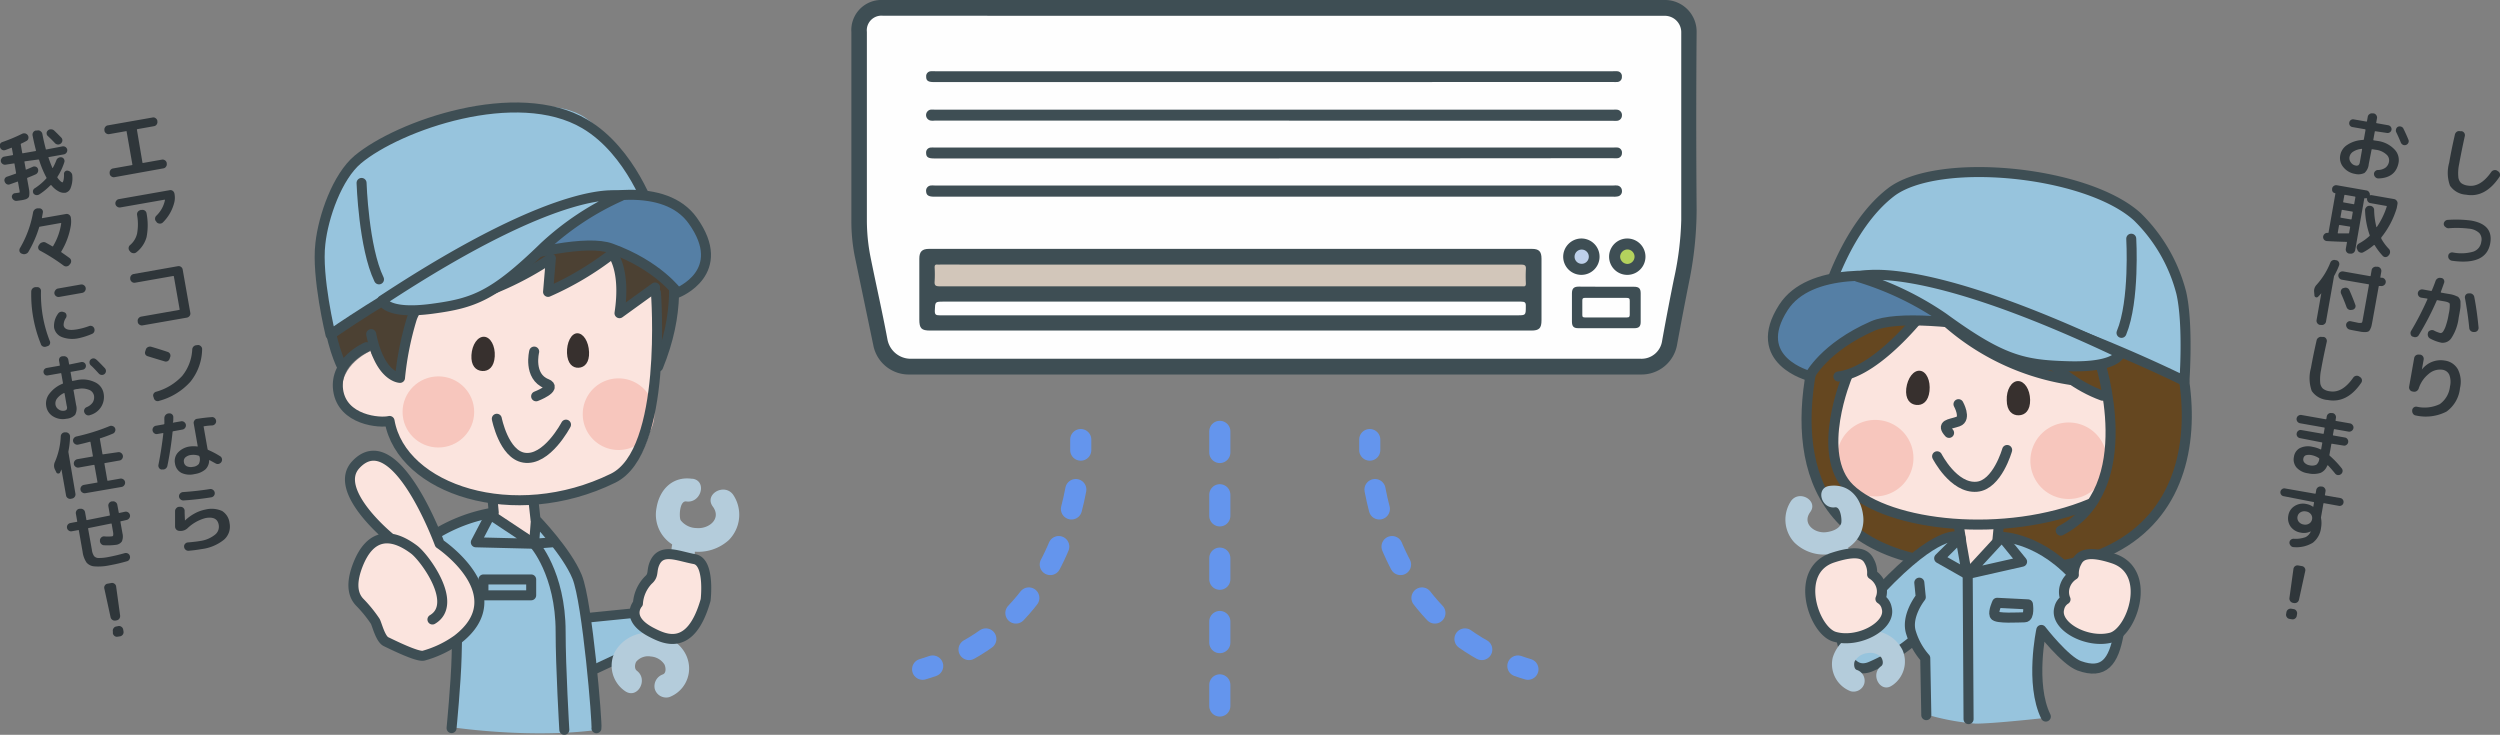 <svg xmlns="http://www.w3.org/2000/svg" width="400" height="117.57" viewBox="0 0 400 117.57"><rect x="0" y="0" width="400" height="117.57" fill="#808080" stroke="none"/><defs><style>.cls-1{fill:#654720;}.cls-18,.cls-2,.cls-9{fill:#fbe4de;}.cls-3{fill:#936f37;}.cls-12,.cls-20,.cls-4{fill:#97c4dd;}.cls-5{fill:#37302e;}.cls-10,.cls-16,.cls-17,.cls-27,.cls-28,.cls-29,.cls-6{fill:none;}.cls-10,.cls-11,.cls-12,.cls-13,.cls-16,.cls-17,.cls-18,.cls-19,.cls-20,.cls-21,.cls-6,.cls-9{stroke:#3e4e54;}.cls-10,.cls-11,.cls-12,.cls-13,.cls-16,.cls-17,.cls-18,.cls-19,.cls-20,.cls-21,.cls-27,.cls-28,.cls-29,.cls-6,.cls-9{stroke-linecap:round;stroke-linejoin:round;}.cls-11,.cls-12,.cls-6,.cls-9{stroke-width:1.61px;}.cls-7{fill:#f7c6bd;}.cls-8{fill:#b4ccdb;}.cls-10,.cls-13{stroke-width:1.6px;}.cls-11,.cls-19{fill:#557fa5;}.cls-13,.cls-21{fill:#b9b8b4;}.cls-14{fill:#4c4133;}.cls-15{fill:#665947;}.cls-16,.cls-18,.cls-19,.cls-20,.cls-21{stroke-width:1.6px;}.cls-17{stroke-width:1.54px;}.cls-22{fill:#3e4e54;}.cls-23{fill:#fefefe;}.cls-24{fill:#d2c6ba;}.cls-25{fill:#bed0ea;}.cls-26{fill:#b4d25d;}.cls-27,.cls-28,.cls-29{stroke:#6495ed;stroke-width:3.38px;}.cls-28{stroke-dasharray:3.18 6.36;}.cls-29{stroke-dasharray:3.38 6.76;}.cls-30{fill:#2f363a;}</style></defs><title>sp_greet</title><g id="レイヤー_2" data-name="レイヤー 2"><g id="コンテンツ"><path class="cls-1" d="M330.18,90.41c28-5.38,21.1-38.12,10.14-50.38-10.53-11.77-40-11.69-47.69,9.18-5.44,14.75-7.14,34.8,13.09,40,0,0,3.68-2.81,5.29-3s2.88-.33,2.88-.33l-.33-2s-11.07-.68-14.83-3.9-5.63-5.29-5.36-10a37.45,37.45,0,0,1,2.41-10,37.14,37.14,0,0,0,6.58-4.43A59.21,59.21,0,0,0,308.53,49a48.42,48.42,0,0,0,22.14,11.8c1.2.27,6.64,2.89,6.64,2.89s1.74,12.2-2.42,16-14.62,4.09-14.62,4.09l-.54,2.28s5.17.27,7.58,2.41S330.18,90.41,330.18,90.41Z"/><path class="cls-2" d="M295.78,60s-6.5,14.42,1.28,19A33.73,33.73,0,0,0,316,84c5,0,19-3.42,19-3.42s3.28-6.11,3-10.33-.6-6.57-.6-6.57l-6.31-3s-9.19-2.08-14.22-5.5a69.51,69.51,0,0,1-8.25-6.51S301.22,59.14,295.78,60Z"/><polygon class="cls-2" points="313.56 83.89 314.87 91.26 319.7 87.03 319.3 83.82 313.56 83.89"/><path class="cls-3" d="M290.81,58.16s2.45-10.37,13.8-18.31c11-7.67,25.56-5.33,25.56-5.33,2.11-.2-6.76-5.54-20.75-.81C289.12,40.58,290.81,58.16,290.81,58.16Z"/><path class="cls-3" d="M305.6,43.58a3.34,3.34,0,1,1-3.34-3.34A3.33,3.33,0,0,1,305.6,43.58Z"/><path class="cls-3" d="M311,44.81a1.95,1.95,0,1,1-1.94-1.94A1.94,1.94,0,0,1,311,44.81Z"/><path class="cls-4" d="M313.89,85.9l1,5.36,4.86-5.16s4.23-.14,6.78,1.74,5.37,4.3,5.37,4.3-1.88,1-1.75,2.21.2,1.81.2,1.81-1.47,1.14-.8,2.48,3.82,3.62,5.43,3.62a25.2,25.2,0,0,0,3.76-.4S337.24,107,335.1,107s-6-2.82-6.31-3.76-2.28-2.28-2.28-2.28-1.14,5.16-.54,8.45a30.71,30.71,0,0,0,1.48,5.43s-8.32.94-11.34.94a37.65,37.65,0,0,1-8.12-1.54l-.13-8.32-1.68-3.15s-5.56,3.62-7.37,3.89-4.23-2.28-4.23-3.29a1.67,1.67,0,0,1,.6-1.4s5-.74,5.84-2.29a6,6,0,0,0,.8-1.94l-.6-1.94v-2s6-5.77,8.32-6.77A14.64,14.64,0,0,1,313.89,85.9Z"/><path class="cls-5" d="M305,62.16c-.18,1.68.57,2.52,1.59,2.63s1.95-.54,2.13-2.22-.49-3.14-1.52-3.25S305.21,60.47,305,62.16Z"/><path class="cls-5" d="M321.08,64.05c0,1.69.89,2.43,1.92,2.4s1.85-.79,1.82-2.48-.91-3-1.94-3S321,62.35,321.08,64.05Z"/><path class="cls-6" d="M321.14,72s-1.58,5.62-4.87,5.88c-3.7.31-6.33-4.87-6.33-4.87"/><path class="cls-6" d="M313.36,64.67s1.29,2.31-.08,2.78-2.7.41-1.43,1.81h0"/><line class="cls-6" x1="319.6" y1="86.33" x2="319.8" y2="84.23"/><line class="cls-6" x1="313.41" y1="84.15" x2="313.77" y2="86.46"/><path class="cls-6" d="M307.09,93.23l.23,2.31s-2.46,3.06-1.53,5.76a11,11,0,0,0,2.25,4l.17,9.12"/><path class="cls-6" d="M320.3,85.9s6.5.1,12.36,7.2"/><path class="cls-6" d="M313.14,85.87S310,84.74,301,94.21"/><path class="cls-7" d="M306.15,73.44a6.12,6.12,0,1,1-5.95-6.25A6.1,6.1,0,0,1,306.15,73.44Z"/><path class="cls-7" d="M337.1,73.84a6.12,6.12,0,1,1-6-6.24A6.1,6.1,0,0,1,337.1,73.84Z"/><polygon class="cls-6" points="313.66 85.95 310.27 89.33 314.7 91.84 313.66 85.95"/><polygon class="cls-6" points="314.83 91.84 320.3 85.9 323.53 89.87 314.83 91.84"/><path class="cls-6" d="M295.54,60.23s-5.23,12.44.4,17.92c6.28,6.1,24.94,8.11,38.56,2.43"/><path class="cls-6" d="M331.53,60.82a38.78,38.78,0,0,1-22.87-12.06s-7.81,10.68-14.51,11.48"/><path class="cls-6" d="M323.48,52.37s4.59,7.91,12.92,10.94"/><path class="cls-6" d="M335.93,57.75s6.77,20.4-6.21,27.15"/><path class="cls-6" d="M330.18,90.41c28-5.38,21.1-38.12,10.14-50.38-10.53-11.77-40-11.69-47.69,9.18-5.44,14.75-7.14,34.8,13.09,40"/><path class="cls-6" d="M294.51,101.57s.78,7,5,5a27.11,27.11,0,0,0,6.12-3.7"/><path class="cls-8" d="M293.63,81.17c.88-.13,1.12,2.12.95,2.6-.34.93-1.62,1.31-2.5,1.39-1.84.16-3.77-1.42-2.44-3.23s-1.72-3.61-3.06-1.79a5.38,5.38,0,0,0,.52,6.66,6.76,6.76,0,0,0,7.28,1.43,5.28,5.28,0,0,0,3.7-5.9c-.39-2.87-2.37-5-5.39-4.58-2.25.34-1.29,3.75.94,3.42Z"/><path class="cls-8" d="M292.23,88.06c.29,5.12,2.84,9.53,4.14,14.4.58,2.2,4,1.27,3.41-.94-1.2-4.51-3.74-8.72-4-13.46-.13-2.26-3.67-2.28-3.54,0Z"/><path class="cls-8" d="M302.81,109.63A4.6,4.6,0,0,0,304.4,104a5.63,5.63,0,0,0-6-3,6,6,0,0,0-5.17,4.24,4.64,4.64,0,0,0,2.88,5.36,1.79,1.79,0,0,0,2.18-1.24,1.82,1.82,0,0,0-1.23-2.18c-.45-.18-.45-1-.32-1.34a2.63,2.63,0,0,1,2.14-1.35,2.36,2.36,0,0,1,2.09.66c.26.34.47,1.13,0,1.45-1.82,1.33-.06,4.41,1.78,3.06Z"/><path class="cls-6" d="M327.33,114.65c-2.57-5.25-.72-13.86-.72-13.86s3.8,4.92,6.08,5.74c3.94,1.42,5.49-.62,6.3-5.14"/><path class="cls-9" d="M293.51,101.87c-3.36-1-6.57-10.57-.28-12.64,4.28-1.4,5.36-.44,5.87.61a3.69,3.69,0,0,1,.44,2.06,3.36,3.36,0,0,1,1.38,1.69,3,3,0,0,1-.05,2.23,2.19,2.19,0,0,1,1,1.45C302.67,100.13,297.33,103,293.51,101.87Z"/><path class="cls-9" d="M337.84,102c3.36-1,6.57-10.57.28-12.64-4.28-1.41-5.36-.44-5.86.61a3.74,3.74,0,0,0-.45,2,3.35,3.35,0,0,0-1.38,1.7,3,3,0,0,0,.05,2.23,2.22,2.22,0,0,0-1,1.44C328.68,100.21,334,103.06,337.84,102Z"/><path class="cls-6" d="M319.54,96.45l4.93.25s.3,2.07-.53,2.07-4.58.25-4.81-.35S319.54,96.45,319.54,96.45Z"/><line class="cls-6" x1="314.83" y1="91.85" x2="314.97" y2="115.06"/><path class="cls-4" d="M292.88,45.05s3.16-10,10.47-15.2c7.69-5.45,30.49-.87,37.65,4,3.68,2.49,7.75,9,8.52,13.05,1,5-1,14.09-1,14.09S307.65,37.91,292.88,45.05Z"/><path class="cls-10" d="M292.28,47.35s3.15-11.08,10.24-16.56C310,25,333.9,27.3,342,34.71a26.13,26.13,0,0,1,7,12.13c1.16,5,.51,14.12.51,14.12S306.75,39.6,292.28,47.35Z"/><path class="cls-11" d="M289.54,60.16s-9.7-2.47-4.17-11c4.14-6.36,15.79-5.47,22.51-4s27.35,10,30.18,11c0,0-30.66-7.4-38.42-4S289.54,60.16,289.54,60.16Z"/><path class="cls-12" d="M339.22,56.53s-.36,2.3-8.34,2.07c-7.14-.2-10.56-.93-19.93-7.75a49,49,0,0,0-13.72-6.56S306.22,40.85,339.22,56.53Z"/><path class="cls-13" d="M341,38.19s.58,9.93-1.56,15.07"/><polygon class="cls-2" points="79.33 78.95 78.89 82.8 84.98 86.77 85.94 83.57 85.62 79.92 79.33 78.95"/><path class="cls-14" d="M55.16,59.21S47,42.37,60.36,29.44c10.94-10.55,32.7-9.32,42.74,1.46,0,0,9.29,10.6,2.26,27.49l-.88-11.34-5.22,2.63a17.58,17.58,0,0,0-.15-6.3c-.72-3.3-1.46-2.69-1.46-2.69s-2.5,1.7-5.23,3.63a14.59,14.59,0,0,1-4.69,2.35l.56-5.42S84.22,43.73,79.73,46s-7.07,2.17-7.07,2.17l.69-4.69s-5.9,3.65-7.07,6.55a104.65,104.65,0,0,0-2.86,10.59l-4.06-5.09A12.09,12.09,0,0,0,55.16,59.21Z"/><path class="cls-15" d="M53.83,41s1.9-5,14.63-12c7.54-4.13,25.08-3.47,25.08-3.47s-13.75-6.65-27.24,0C59.45,28.85,57,32.65,53.83,41Z"/><path class="cls-15" d="M73,32.06c-.26,1.41-2.29,2.22-4.52,1.8S64.64,32,64.9,30.54s2.29-2.22,4.53-1.8S73.25,30.64,73,32.06Z"/><path class="cls-15" d="M78.5,33.91a2.05,2.05,0,0,1-3.94-.74,2.05,2.05,0,0,1,3.94.74Z"/><path class="cls-2" d="M59.29,56.16s-5.16,2.22-4.5,6.89c.68,4.85,6.73,5.3,8.25,4.91,2,11,19,15.59,35.24,8.77,10.46-4.39,5.9-30.1,5.9-30.1L99.32,49.9s-.11-8.19-1-8.83S87.86,46.7,87.86,46.7l.33-5.39s-11,5.88-12.93,6.51l-2,.62-.19-4.71s-5.87,4-6.57,5.7S64,60.59,64,60.59,59.82,58.48,59.29,56.16Z"/><path class="cls-4" d="M72.26,116.36l.81-13.5s4.27-4,3.74-6.28S74,89.63,72,88.3a5.62,5.62,0,0,1-2.41-3l8.89-3,7,4.34L85.83,83a31.59,31.59,0,0,1,5.42,7.16,44.49,44.49,0,0,1,2.6,8.55l7.55-.67a8.68,8.68,0,0,0,2.34,3,4.32,4.32,0,0,0,1.94.87l-10.63,5.48.67,9.35S86.9,118.3,72.26,116.36Z"/><rect class="cls-16" x="77.35" y="92.71" width="7.64" height="2.54"/><path class="cls-16" d="M85.42,80.71l.26,2.38s5,5.15,6.66,9.21,3.25,23.53,3.09,24.22"/><path class="cls-16" d="M73.19,99.47,73.06,105c-.11,4.34-.81,11.5-.81,11.5"/><line class="cls-17" x1="94.23" y1="98.82" x2="100.92" y2="98.15"/><line class="cls-17" x1="95.31" y1="107.01" x2="107.18" y2="101.48"/><path class="cls-16" d="M68.23,86.42A26,26,0,0,1,79,82l-.17-1.88"/><path class="cls-8" d="M110.76,76.61c-3.09-.46-5.22,1.66-5.71,4.62A5.64,5.64,0,0,0,109,87.76a7.28,7.28,0,0,0,7.6-1.34,5.75,5.75,0,0,0,.7-7.27c-1.42-1.94-4.69-.06-3.25,1.9s-.64,3.62-2.6,3.44a3.27,3.27,0,0,1-2.55-1.26c-.27-.52-.18-3.14.89-3,2.38.35,3.4-3.29,1-3.64Z"/><path class="cls-8" d="M107.47,87.58c-.28,5-3,9.53-4.27,14.33-.62,2.35,3,3.35,3.64,1,1.38-5.19,4.09-9.89,4.4-15.34.14-2.42-3.63-2.41-3.77,0Z"/><path class="cls-8" d="M101.87,107.29c-.4-.3-.29-1.06-.07-1.42a2.47,2.47,0,0,1,2.33-.83,2.83,2.83,0,0,1,2.17,1.26c.21.39.36,1.36-.23,1.6a2,2,0,0,0-1.31,2.32,1.9,1.9,0,0,0,2.32,1.32,4.89,4.89,0,0,0,3.1-5.45c-.46-2.66-3-4.45-5.54-4.77a6.08,6.08,0,0,0-6.27,3,4.94,4.94,0,0,0,1.6,6.23c2,1.44,3.85-1.83,1.9-3.25Z"/><path class="cls-18" d="M62.33,86s-9.23-7.53-5.41-11.64C63.23,67.55,70.34,87,70.34,87s12.17,8.14,2.84,15.33a17.12,17.12,0,0,1-5.41,2.58c-1,.24-5.07-1.8-6-2.24s-1.48-2.88-1.75-3.29a21.14,21.14,0,0,0-2.44-3c-1.41-1.44-1.24-3.63-.32-6,2-5.11,5.35-5.18,9-2.44,1.7,1.28,7.15,8.69,2.93,11.18"/><path class="cls-18" d="M112.9,96s.73-6.08-1.77-6.54c-2.75-.51-5.32-1.81-6.4.68-.54,1.26-.06,1.87-1,2.68a5.93,5.93,0,0,0-1.66,3.74s-2.14,2.33,2.07,4.57C106.21,102.19,110.49,104.5,112.9,96Z"/><polygon class="cls-16" points="78.44 82.35 76.13 86.77 85.45 87 78.44 82.35"/><polyline class="cls-16" points="85.73 83.37 85.45 87 88.28 86.78"/><path class="cls-16" d="M85.45,87s4.25,4.7,4.25,14.07c0,5.77.59,15.7.59,15.7"/><path class="cls-16" d="M79.49,67s1.11,5.7,4.35,6.23c3.65.6,6.72-5.29,6.72-5.29"/><path class="cls-16" d="M85.78,63.41s3.44-1.32,1.69-2c-3-1.18-2-5.16-2-5.16"/><path class="cls-5" d="M90.72,56.49c.07,1.68.89,2.4,1.86,2.35s1.74-.84,1.67-2.52-.91-3-1.88-3S90.65,54.8,90.72,56.49Z"/><path class="cls-5" d="M75.43,56.82c-.1,1.69.7,2.48,1.73,2.54s1.9-.65,2-2.33-.67-3.1-1.7-3.15S75.52,55.14,75.43,56.82Z"/><path class="cls-7" d="M93.24,66.23A5.73,5.73,0,1,0,99,60.54,5.71,5.71,0,0,0,93.24,66.23Z"/><path class="cls-16" d="M54.72,58.67S46.8,43.05,60.13,30c10.87-10.61,32.64-9.52,42.75,1.2,0,0,9.35,10.54,2.42,27.47"/><path class="cls-16" d="M104.81,46l-5.69,4.11c1.07-7-1.14-9.53-1.14-9.53a48.7,48.7,0,0,1-10.29,6.12l.45-5.35A50.54,50.54,0,0,1,73,48.21l.17-4.54S67,47.42,65.87,51.05A48.59,48.59,0,0,0,64,60.46s-3.21-.06-4.61-7"/><path class="cls-16" d="M58.64,55.54s-5.17,2.2-4.54,6.87c.66,4.84,6.7,5.33,8.23,4.94,1.92,11,19.92,16.92,35.75,9.17,8.83-4.31,6.87-29.69,6.87-29.69"/><ellipse class="cls-7" cx="70.14" cy="65.91" rx="5.73" ry="5.69"/><path class="cls-4" d="M104.22,34.06s-3.46-10.23-10.56-15.21c-7.48-5.25-29.92,1.25-36.4,6.66-3.32,2.78-5.54,9.19-6,13.46-.64,5.28,1.62,14.57,1.62,14.57S90,27.43,104.22,34.06Z"/><path class="cls-16" d="M104.22,34.06s-3.17-9.82-10.65-14.23c-10.89-6.43-29.83.27-36.31,5.68-3.32,2.78-5.54,9.19-6,13.46-.64,5.28,1.62,14.57,1.62,14.57S90,27.43,104.22,34.06Z"/><path class="cls-19" d="M108.42,46.83s8.34-3.27,2.41-11.55c-4.42-6.17-15.23-4.14-21.39-2s-24.67,13-27.23,14.32c0,0,28-10.6,35.55-7.87S108.42,46.83,108.42,46.83Z"/><path class="cls-20" d="M61.15,48.06s.54,2.34,8,1.34c6.65-.89,9.79-2,17.94-9.93a44.79,44.79,0,0,1,12.25-8.1S90.62,28.67,61.15,48.06Z"/><path class="cls-21" d="M57.85,29.27s.33,10.33,2.79,15.43"/><path class="cls-22" d="M203.84,0q31.24,0,62.49,0a5.06,5.06,0,0,1,5.13,5.11q-.12,14.22,0,28.43a58.4,58.4,0,0,1-1.24,11.73c-.65,3.26-1.27,6.51-1.87,9.78a5.77,5.77,0,0,1-5.8,4.87h-117a5.77,5.77,0,0,1-5.81-4.63c-1-4.79-2-9.59-3-14.39a29.25,29.25,0,0,1-.52-5.76q0-15,0-30A4.82,4.82,0,0,1,141.3,0Z"/><path class="cls-23" d="M203.86,2.53q31.2,0,62.41,0A2.63,2.63,0,0,1,269,5.21c0,10,0,20,0,30a48.94,48.94,0,0,1-1.17,9.42q-1,4.94-1.89,9.89a3.33,3.33,0,0,1-3.46,2.88h-8.21q-54.21,0-108.41,0A3.79,3.79,0,0,1,142,54.35c-.82-4.4-1.82-8.76-2.7-13.14a30.13,30.13,0,0,1-.6-6q0-15.06,0-30.11a2.34,2.34,0,0,1,2.58-2.58Z"/><path class="cls-22" d="M196.85,52.89h-48c-1.43,0-1.76-.34-1.76-1.79l0-9.71c0-1.12.44-1.57,1.54-1.57h96.49c1.12,0,1.52.42,1.52,1.57l0,9.85c0,1.27-.37,1.65-1.63,1.65Z"/><path class="cls-22" d="M203.85,19.3H149.52a2.7,2.7,0,0,1-.57,0,.89.89,0,0,1-.09-1.75,3.29,3.29,0,0,1,.7,0h108.6a2.7,2.7,0,0,1,.57,0,.86.86,0,0,1,.78.94.85.85,0,0,1-.82.84,3.62,3.62,0,0,1-.57,0Z"/><path class="cls-22" d="M203.85,29.68h54.33a3.6,3.6,0,0,1,.57,0,.85.85,0,0,1,.76.83.82.82,0,0,1-.65.91,2.72,2.72,0,0,1-.7.05H149.5c-.93,0-1.28-.23-1.32-.85a.83.83,0,0,1,.76-.94,3.75,3.75,0,0,1,.58,0Z"/><path class="cls-22" d="M203.8,13.13H149.4c-.89,0-1.22-.23-1.21-.86a.78.78,0,0,1,.74-.87,5.56,5.56,0,0,1,.71,0H258.06a5.46,5.46,0,0,1,.7,0,.78.78,0,0,1,.74.88.77.77,0,0,1-.78.84,5.61,5.61,0,0,1-.58,0Z"/><path class="cls-22" d="M203.78,25.35H149.44c-.94,0-1.26-.23-1.26-.89a.78.78,0,0,1,.77-.85,3.62,3.62,0,0,1,.57,0H258.14a4.18,4.18,0,0,1,.71,0,.8.8,0,0,1,.66.89.79.79,0,0,1-.68.81,4.91,4.91,0,0,1-.77,0Z"/><path class="cls-22" d="M257,45.88h4.42c.81,0,1.09.27,1.09,1.06,0,1.52,0,3,0,4.57,0,.72-.29,1-1,1h-9c-.75,0-1-.31-1-1.07q0-2.25,0-4.5c0-.78.3-1.08,1.08-1.08Z"/><path class="cls-22" d="M253.11,38.16a2.91,2.91,0,1,1-3,2.9A2.93,2.93,0,0,1,253.11,38.16Z"/><path class="cls-22" d="M260.4,38.16a2.91,2.91,0,1,1-.07,5.82,2.91,2.91,0,0,1,.07-5.82Z"/><path class="cls-24" d="M196.85,42.34q23.25,0,46.51,0c.6,0,.83.12.78.76a21.11,21.11,0,0,0,0,2.25c0,.37-.11.51-.47.46h-.32q-46.49,0-93,0c-.62,0-.87-.12-.81-.79a18.77,18.77,0,0,0,0-2.25c0-.34.11-.47.44-.44a3.38,3.38,0,0,0,.45,0Z"/><path class="cls-23" d="M196.92,48.26q23.22,0,46.44,0c.62,0,.8.13.77.76,0,1.43,0,1.43-1.41,1.43q-46.18,0-92.38,0c-.59,0-.79-.1-.77-.75.06-1.44,0-1.44,1.49-1.44Z"/><path class="cls-23" d="M257,47.66c1.07,0,2.14,0,3.21,0,.4,0,.58.07.55.52,0,.71,0,1.42,0,2.12,0,.34-.06.5-.45.49h-6.73c-.3,0-.42-.07-.41-.39,0-.77,0-1.54,0-2.32,0-.35.11-.42.44-.42C254.71,47.67,255.84,47.66,257,47.66Z"/><path class="cls-25" d="M253.07,42.21a1.14,1.14,0,1,1,0-2.28,1.14,1.14,0,0,1,0,2.28Z"/><path class="cls-26" d="M261.53,41.06a1.17,1.17,0,0,1-1.12,1.17,1.19,1.19,0,0,1-1.19-1.18,1.21,1.21,0,0,1,1.17-1.14A1.17,1.17,0,0,1,261.53,41.06Z"/><path class="cls-27" d="M172.92,70.33s0,.61,0,1.69"/><path class="cls-28" d="M172.13,78.33c-1.56,8.29-6.21,20.88-19.94,27.05"/><path class="cls-27" d="M149.23,106.56c-.53.18-1.06.36-1.61.52"/><path class="cls-27" d="M219.16,70.33s0,.61,0,1.69"/><path class="cls-28" d="M220,78.33c1.56,8.29,6.21,20.88,19.94,27.05"/><path class="cls-27" d="M242.86,106.56c.52.18,1.06.36,1.61.52"/><line class="cls-29" x1="195.17" y1="69.02" x2="195.17" y2="114.34"/><path class="cls-30" d="M394.56,31.15A3.34,3.34,0,0,1,392,29.71a6,6,0,0,1-.13-3.68c.24-1.41.55-2.92.92-4.52a.71.71,0,0,1,.3-.43.61.61,0,0,1,.51-.09l.28,0a.65.65,0,0,1,.49.79c-.37,1.66-.67,3.15-.91,4.49a6.79,6.79,0,0,0-.13,2,1.53,1.53,0,0,0,.43,1,2.18,2.18,0,0,0,1.07.42q2,.36,3.77-2.17a.73.73,0,0,1,.43-.29.7.7,0,0,1,.51.07l.14.1a.64.64,0,0,1,.31.42.56.56,0,0,1-.09.5C398.39,30.56,396.61,31.52,394.56,31.15Z"/><path class="cls-30" d="M391,35.88v0a.63.63,0,0,1,.18-.48.65.65,0,0,1,.47-.22,18.93,18.93,0,0,1,3.73.11q3.58.63,3.06,3.62c-.42,2.39-2.46,3.32-6.12,2.81a.73.73,0,0,1-.46-.27.64.64,0,0,1-.14-.51v0a.55.55,0,0,1,.24-.43.63.63,0,0,1,.48-.12,6.93,6.93,0,0,0,3.23-.11A1.89,1.89,0,0,0,397,38.71a1.58,1.58,0,0,0-.3-1.41,2.72,2.72,0,0,0-1.62-.71,16.7,16.7,0,0,0-3.3-.07.63.63,0,0,1-.48-.18A.61.61,0,0,1,391,35.88Z"/><path class="cls-30" d="M387.41,47.63a.64.64,0,0,1-.43-.27.65.65,0,0,1-.12-.5.62.62,0,0,1,.28-.43.65.65,0,0,1,.5-.12l1.33.24a.11.11,0,0,0,.13-.09c.21-.49.41-1,.6-1.54a.78.78,0,0,1,.35-.39.72.72,0,0,1,.52-.05l.08,0a.57.57,0,0,1,.39.32.62.62,0,0,1,0,.5q-.3.85-.51,1.41c0,.06,0,.1.06.11l.67.12.89.15a4.15,4.15,0,0,1,.65.19l.47.2a1.19,1.19,0,0,1,.41.76c0,.12,0,.34,0,.64s-.05.58-.09.83-.11.63-.2,1.12a7.58,7.58,0,0,1-1.13,3.2,1.66,1.66,0,0,1-1.66.8,6.59,6.59,0,0,1-1.77-.66.65.65,0,0,1-.34-.39.73.73,0,0,1,0-.54l0-.06a.6.6,0,0,1,.39-.32.65.65,0,0,1,.51,0,4.38,4.38,0,0,0,1.08.43c.13,0,.27-.05.41-.22a3.71,3.71,0,0,0,.47-1,10.67,10.67,0,0,0,.44-1.81,5.73,5.73,0,0,0,.17-1.65q-.09-.25-.84-.39l-1.12-.19a.1.1,0,0,0-.13.07,44.8,44.8,0,0,1-2.86,5.51.64.64,0,0,1-.42.32.7.7,0,0,1-.51-.07l-.08,0a.56.56,0,0,1-.3-.4.68.68,0,0,1,.07-.5,47.47,47.47,0,0,0,2.62-5.08c0-.06,0-.1-.06-.11Zm7.67,4.85c-.15-1.56-.38-3.16-.69-4.81a.64.64,0,0,1,.11-.48.62.62,0,0,1,.43-.25l.16,0a.72.72,0,0,1,.8.6c.29,1.49.51,3.11.68,4.87a.69.69,0,0,1-.16.49.63.63,0,0,1-.46.22h-.15a.66.66,0,0,1-.48-.17A.67.67,0,0,1,395.08,52.48Z"/><path class="cls-30" d="M386,62.64a.64.64,0,0,1-.43-.27.69.69,0,0,1-.11-.5l.81-4.59a.67.67,0,0,1,.77-.54l.2,0a.68.68,0,0,1,.55.77l-.29,1.62h0s0,0,0,0a3.78,3.78,0,0,1,3.66-1.44,2.83,2.83,0,0,1,2.1,1.4,4.43,4.43,0,0,1,.34,3,5.26,5.26,0,0,1-2.17,3.77,7.25,7.25,0,0,1-4.88.62.62.62,0,0,1-.45-.26.81.81,0,0,1-.15-.52v-.08a.64.64,0,0,1,.73-.55,5.64,5.64,0,0,0,3.7-.42A4,4,0,0,0,392,61.82a3.21,3.21,0,0,0-.11-1.85,1.4,1.4,0,0,0-1.11-.81,2.73,2.73,0,0,0-2.17.65A4.88,4.88,0,0,0,387,62.14a.83.83,0,0,1-.33.43.69.69,0,0,1-.51.1Z"/><path class="cls-30" d="M376.79,27.82a3,3,0,0,1-1.85-1.07,2.27,2.27,0,0,1-.5-1.91,2.49,2.49,0,0,1,1.14-1.67,4.88,4.88,0,0,1,2.52-.78.13.13,0,0,0,.12-.11l.26-1.47a.11.11,0,0,0-.09-.13l-2-.35a.61.61,0,0,1-.51-.72.59.59,0,0,1,.26-.41.58.58,0,0,1,.46-.1l2,.35a.09.09,0,0,0,.12-.09l.12-.67a.6.6,0,0,1,.28-.43.64.64,0,0,1,.5-.12l.15,0a.62.62,0,0,1,.43.28.64.64,0,0,1,.12.5l-.12.67c0,.07,0,.11.07.12l1.85.33a.65.65,0,0,1,.41.26.61.61,0,0,1,.11.47.59.59,0,0,1-.27.4.6.6,0,0,1-.47.1L380.07,21c-.07,0-.1,0-.11.09l-.23,1.26c0,.06,0,.1.09.11l.6.09a4.53,4.53,0,0,1,2.64,1.3,2.43,2.43,0,0,1,.72,2.13c-.29,1.65-1.37,2.51-3.22,2.57a.67.67,0,0,1-.49-.19.71.71,0,0,1-.23-.49v0a.57.57,0,0,1,.17-.46.64.64,0,0,1,.45-.21,2.12,2.12,0,0,0,1.24-.39,1.52,1.52,0,0,0,.55-1,1.22,1.22,0,0,0-.46-1.12,3,3,0,0,0-1.62-.72l-.59-.09c-.08,0-.12,0-.13.08L379,26.25a2.12,2.12,0,0,1-.68,1.42A2.22,2.22,0,0,1,376.79,27.82Zm1.06-4a3,3,0,0,0-1.35.45,1.26,1.26,0,0,0-.58.84,1.1,1.1,0,0,0,.22.88,1.13,1.13,0,0,0,.74.49.59.59,0,0,0,.48-.06.8.8,0,0,0,.22-.5l.35-2C377.94,23.83,377.91,23.8,377.85,23.81Zm6.68-3.27c.32.64.59,1.24.81,1.79a.58.58,0,0,1,0,.5.62.62,0,0,1-.35.34.66.66,0,0,1-.5,0,.72.72,0,0,1-.35-.36c-.27-.65-.52-1.21-.76-1.7a.66.66,0,0,1,0-.48.59.59,0,0,1,.32-.37.66.66,0,0,1,.5,0A.62.62,0,0,1,384.53,20.54Z"/><path class="cls-30" d="M372.3,38.57a.63.63,0,0,1-.44-.21.65.65,0,0,1-.16-.48.7.7,0,0,1,.23-.45.65.65,0,0,1,.47-.17h.05c.07,0,.11,0,.12-.08L373.66,31a.08.08,0,0,0-.06-.1.53.53,0,0,1-.37-.22.6.6,0,0,1-.09-.41l0-.1a.62.62,0,0,1,.27-.42.66.66,0,0,1,.49-.11l4.74.83a.58.58,0,0,1,.4.26.67.67,0,0,1,.14.45.06.06,0,0,0,0,.06s0,0,.06,0a.65.65,0,0,1,.31,0l3.5.61a.66.66,0,0,1,.43.28.62.62,0,0,1,.12.49l-.12.67A13.85,13.85,0,0,1,381,38s0,.1,0,.17a7.88,7.88,0,0,0,1.19,1.62.68.68,0,0,1,.22.48.74.74,0,0,1-.15.5l-.11.13a.62.62,0,0,1-.44.23.58.58,0,0,1-.45-.17,10.17,10.17,0,0,1-1.32-1.75s-.07,0-.12,0a9.58,9.58,0,0,1-1.73,1.17.57.57,0,0,1-.51,0,.59.59,0,0,1-.37-.35l-.09-.2a.65.65,0,0,1,0-.51.72.72,0,0,1,.35-.38,8.12,8.12,0,0,0,1.67-1.2.16.16,0,0,0,0-.15,13.35,13.35,0,0,1-.73-3.94.66.66,0,0,1,.19-.49.61.61,0,0,1,.47-.23h.11a.67.67,0,0,1,.68.64,12.37,12.37,0,0,0,.37,2.77s0,0,0,0,0,0,.05,0a12.69,12.69,0,0,0,1.6-3.28c0-.06,0-.1-.07-.11l-2.54-.45a.61.61,0,0,1-.41-.25.65.65,0,0,1-.13-.47s0-.08-.08-.07a.58.58,0,0,1-.26,0,.09.09,0,0,0-.11.08l-1.45,8.24a.7.7,0,0,1-.28.43.68.68,0,0,1-.51.12l-.17,0a.64.64,0,0,1-.43-.27.72.72,0,0,1-.11-.51l.18-1c0-.07,0-.1-.09-.1C374.34,38.67,373.27,38.63,372.3,38.57Zm1.94-2.49-.2,1.15c0,.08,0,.12.09.11l.92,0h.68c.08,0,.12,0,.13-.09l.16-.89c0-.06,0-.1-.09-.11L374.37,36A.11.11,0,0,0,374.24,36.08Zm.43-2.43-.19,1.06a.1.1,0,0,0,.09.13l1.56.27c.07,0,.11,0,.13-.08l.18-1.06c0-.07,0-.1-.09-.12l-1.56-.27C374.72,33.57,374.68,33.59,374.67,33.65Zm.42-2.38-.18,1a.09.09,0,0,0,.09.12l1.56.28a.09.09,0,0,0,.12-.09l.18-1c0-.07,0-.11-.08-.13l-1.56-.27A.11.11,0,0,0,375.09,31.27Z"/><path class="cls-30" d="M370.31,47.24l-.05-.53a1.44,1.44,0,0,1,.4-1.15,11.79,11.79,0,0,0,2.2-3.55.64.64,0,0,1,.37-.37.67.67,0,0,1,.52,0l.12,0a.67.67,0,0,1,.37.35.65.65,0,0,1,0,.51,11.86,11.86,0,0,1-.77,1.63.56.56,0,0,0-.05.2l-1.26,7.13a.62.62,0,0,1-.28.42.61.61,0,0,1-.5.11l-.18,0a.68.68,0,0,1-.55-.77l.76-4.3s0,0,0,0h0c-.16.19-.34.38-.53.57a.33.33,0,0,1-.35.07A.32.32,0,0,1,370.31,47.24Zm4.38-2.49a.64.64,0,0,1-.43-.28.66.66,0,0,1-.12-.5.62.62,0,0,1,.28-.43.68.68,0,0,1,.5-.11l4.26.75a.1.1,0,0,0,.13-.08l.15-.88a.6.6,0,0,1,.27-.42.65.65,0,0,1,.5-.12l.23,0a.68.68,0,0,1,.55.77l-.15.87c0,.07,0,.11.08.12l.22,0a.64.64,0,0,1,.44.28.58.58,0,0,1,.11.49.62.62,0,0,1-.28.43.64.64,0,0,1-.5.12l-.22,0a.09.09,0,0,0-.12.09l-1,5.54q-.09.48-.15.75a2,2,0,0,1-.19.5A.82.82,0,0,1,379,53a.94.94,0,0,1-.38.12,2.44,2.44,0,0,1-.54,0c-.19,0-.45-.06-.77-.12-.52-.09-1-.18-1.35-.26a.71.71,0,0,1-.44-.3.76.76,0,0,1-.14-.51.61.61,0,0,1,.26-.43.57.57,0,0,1,.49-.1l1.14.24a1.3,1.3,0,0,0,.59,0c.07,0,.13-.19.17-.46l1-5.58a.09.09,0,0,0-.09-.12Zm1.71,4.82-.09,0a.7.7,0,0,1-.86-.42c-.28-.78-.58-1.51-.88-2.18a.67.67,0,0,1,0-.52.59.59,0,0,1,.35-.36l.09,0a.66.66,0,0,1,.89.33c.39.88.7,1.65.93,2.3a.59.59,0,0,1,0,.52A.67.67,0,0,1,376.4,49.57Z"/><path class="cls-30" d="M372.45,64a3.37,3.37,0,0,1-2.57-1.44,6.14,6.14,0,0,1-.13-3.68c.25-1.41.56-2.92.93-4.52A.71.71,0,0,1,371,54a.63.63,0,0,1,.5-.09l.28,0a.58.58,0,0,1,.41.28.64.64,0,0,1,.09.5c-.37,1.66-.68,3.15-.91,4.49a7.26,7.26,0,0,0-.14,2,1.48,1.48,0,0,0,.44,1,2.13,2.13,0,0,0,1.06.42c1.35.24,2.6-.48,3.78-2.17a.7.7,0,0,1,.42-.29.7.7,0,0,1,.51.07l.14.1a.66.66,0,0,1,.32.42.63.63,0,0,1-.09.5Q375.54,64.57,372.45,64Z"/><path class="cls-30" d="M368,67.72a.68.68,0,0,1-.54-.78.62.62,0,0,1,.28-.43.68.68,0,0,1,.5-.11l3.85.68c.07,0,.11,0,.13-.08l.06-.36a.67.67,0,0,1,.27-.44.65.65,0,0,1,.5-.11l.16,0a.62.62,0,0,1,.43.28.68.68,0,0,1,.11.5l-.06.36c0,.07,0,.11.08.12l2.23.39a.66.66,0,0,1,.43.28.62.62,0,0,1,.12.49.7.7,0,0,1-.28.43.66.66,0,0,1-.5.12l-2.23-.39c-.07,0-.11,0-.12.07l-.15.82a.09.09,0,0,0,.09.12l1.82.32a.6.6,0,0,1,.42.27.63.63,0,0,1,.11.48.62.62,0,0,1-.27.43.58.58,0,0,1-.49.11L373.13,71a.09.09,0,0,0-.12.09l-.3,1.68a.17.17,0,0,0,.06.16,15,15,0,0,1,1.9,2,.63.63,0,0,1,.14.5.65.65,0,0,1-.26.44l0,0a.69.69,0,0,1-.5.14.62.62,0,0,1-.44-.26c-.42-.51-.79-.94-1.13-1.29-.05,0-.09,0-.11,0a2,2,0,0,1-1.08,1.2,3.73,3.73,0,0,1-2,.07,3,3,0,0,1-1.84-.92,2,2,0,0,1-.42-1.72,1.88,1.88,0,0,1,.9-1.37,3,3,0,0,1,2.1-.22,4.51,4.51,0,0,1,1.24.4c.06,0,.1,0,.11,0l.18-1a.09.09,0,0,0-.09-.12L368,70.1a.64.64,0,0,1-.43-.27.63.63,0,0,1-.1-.48.65.65,0,0,1,.26-.43.58.58,0,0,1,.49-.11l3.45.6c.07,0,.11,0,.13-.08l.14-.81a.09.09,0,0,0-.09-.12Zm1.5,6.72a1.65,1.65,0,0,0,1.11-.08,1.36,1.36,0,0,0,.47-.93.12.12,0,0,0-.07-.14,3.24,3.24,0,0,0-1.07-.45,2,2,0,0,0-1,0,.65.65,0,0,0-.4.52.72.72,0,0,0,.19.68A1.37,1.37,0,0,0,369.5,74.44Z"/><path class="cls-30" d="M365.38,79.39a.59.59,0,0,1-.4-.25.62.62,0,0,1-.11-.47.63.63,0,0,1,.26-.41.57.57,0,0,1,.47-.11l4.79.84c.07,0,.11,0,.12-.07l.09-.53a.7.7,0,0,1,.28-.43.63.63,0,0,1,.51-.11l.15,0a.66.66,0,0,1,.43.28.61.61,0,0,1,.11.5l-.09.52a.09.09,0,0,0,.08.12l2.39.42a.61.61,0,0,1,.4.26.63.63,0,0,1,.1.48.59.59,0,0,1-.25.4.62.62,0,0,1-.47.11l-2.39-.43c-.06,0-.1,0-.11.09l-.37,2.11a.37.37,0,0,0,0,.21,4.26,4.26,0,0,1,0,1.51,3.54,3.54,0,0,1-1.31,2.4,5,5,0,0,1-3.07.71.6.6,0,0,1-.47-.22.75.75,0,0,1-.21-.49v0a.62.62,0,0,1,.2-.45.66.66,0,0,1,.47-.18,4.72,4.72,0,0,0,1.89-.25,1.73,1.73,0,0,0,.86-.94s0,0,0,0a0,0,0,0,0,0,0h0a2.36,2.36,0,0,1-1.6.21,2.44,2.44,0,0,1-1.62-.95,2.27,2.27,0,0,1-.38-1.77,2.18,2.18,0,0,1,1-1.53,2.48,2.48,0,0,1,1.88-.33,2.61,2.61,0,0,1,1.11.47s0,0,0,0,0,0,0,0h0l.12-.67a.09.09,0,0,0-.09-.12Zm4.09,4.38a1,1,0,0,0,.46-.69,1,1,0,0,0-.19-.81,1.18,1.18,0,0,0-.79-.44,1.21,1.21,0,0,0-.89.15,1,1,0,0,0-.46.69,1,1,0,0,0,.2.81,1.22,1.22,0,0,0,.78.44A1.2,1.2,0,0,0,369.47,83.77Z"/><path class="cls-30" d="M367,97.46a.59.59,0,0,1,.42.28.64.64,0,0,1,.11.5l-.05.3a.64.64,0,0,1-.27.43.65.65,0,0,1-.5.12l-.4-.07a.61.61,0,0,1-.42-.28.64.64,0,0,1-.11-.5l.05-.3a.69.69,0,0,1,.77-.55Zm-.12-1a.72.72,0,0,1-.44-.28.71.71,0,0,1-.13-.51l.64-4.64a.65.65,0,0,1,.75-.56l.63.11a.65.65,0,0,1,.42.28.64.64,0,0,1,.09.5l-1,4.58a.71.71,0,0,1-.29.44.72.72,0,0,1-.51.11Z"/><path class="cls-30" d="M18.31,28.35a.62.62,0,0,1-.49-.12.6.6,0,0,1-.27-.42l0-.08a.68.68,0,0,1,.11-.5.62.62,0,0,1,.43-.28l3-.53c.07,0,.1-.05.09-.11l-.92-5.25c0-.06,0-.09-.12-.07l-2.66.47a.65.65,0,0,1-.5-.12.64.64,0,0,1-.27-.43l0-.09a.63.63,0,0,1,.12-.49.6.6,0,0,1,.42-.27l7.16-1.26a.58.58,0,0,1,.49.11.65.65,0,0,1,.28.42v.08a.68.68,0,0,1-.11.5.62.62,0,0,1-.43.28L22,20.66c-.07,0-.1.05-.09.11L22.79,26c0,.06.05.09.12.07l3-.53a.65.65,0,0,1,.5.12.64.64,0,0,1,.27.43l0,.08a.64.64,0,0,1-.12.5.6.6,0,0,1-.42.27Z"/><path class="cls-30" d="M19.25,33.19a.65.65,0,0,1-.5-.12.6.6,0,0,1-.28-.43v0a.64.64,0,0,1,.12-.5.62.62,0,0,1,.43-.28l8.12-1.43a.6.6,0,0,1,.5.11.67.67,0,0,1,.27.43v0a3.24,3.24,0,0,1,0,1.32,6.76,6.76,0,0,1-1.83,3.28.67.67,0,0,1-.5.21.74.74,0,0,1-.5-.2L25,35.45a.58.58,0,0,1-.19-.44.65.65,0,0,1,.18-.47,4.8,4.8,0,0,0,1.4-2.5c0-.07,0-.1-.07-.09Zm3.2.4.23,0a.65.65,0,0,1,.5.11.63.63,0,0,1,.27.44,10,10,0,0,1,0,3.8,4.66,4.66,0,0,1-1.62,2.42.65.65,0,0,1-.51.15.74.74,0,0,1-.48-.24l-.11-.14a.6.6,0,0,1-.15-.46.63.63,0,0,1,.21-.44,3.42,3.42,0,0,0,1.14-1.84,8.35,8.35,0,0,0,0-3,.68.68,0,0,1,.55-.77Z"/><path class="cls-30" d="M22.82,52.06a.64.64,0,0,1-.5-.11.59.59,0,0,1-.28-.42v-.08a.63.63,0,0,1,.11-.51.7.7,0,0,1,.43-.28l6.07-1.07c.07,0,.1-.05.09-.11l-.92-5.24a.09.09,0,0,0-.12-.08l-6.07,1.07a.63.63,0,0,1-.51-.11.7.7,0,0,1-.28-.43v-.08a.68.68,0,0,1,.55-.77l7.07-1.25a.64.64,0,0,1,.5.11.64.64,0,0,1,.27.43l1.22,6.92a.61.61,0,0,1-.11.49.7.7,0,0,1-.43.28Z"/><path class="cls-30" d="M23.64,57a.63.63,0,0,1-.39-.31.63.63,0,0,1,0-.5l.08-.26a.64.64,0,0,1,.33-.39.75.75,0,0,1,.53-.06c.83.24,1.72.52,2.65.83a.64.64,0,0,1,.38.34.65.65,0,0,1,0,.51l-.09.26a.64.64,0,0,1-.34.38.65.65,0,0,1-.51,0C25.28,57.51,24.4,57.23,23.64,57Zm8.05-1.8a.67.67,0,0,1,.47.22.6.6,0,0,1,.18.48,8.48,8.48,0,0,1-1.86,5.16,10.3,10.3,0,0,1-5,3.07.63.63,0,0,1-.52,0,.65.65,0,0,1-.34-.4l-.06-.21a.55.55,0,0,1,0-.5.65.65,0,0,1,.38-.33,9,9,0,0,0,4.21-2.54,7.27,7.27,0,0,0,1.61-4.26.72.72,0,0,1,.71-.66Z"/><path class="cls-30" d="M25.87,75.13a.56.56,0,0,1-.42-.26.67.67,0,0,1-.1-.5c.32-1.6.58-3.26.78-5,0-.06,0-.09-.08-.08l-.87.15a.58.58,0,0,1-.49-.11.68.68,0,0,1-.28-.44.67.67,0,0,1,.11-.49.62.62,0,0,1,.43-.28l1.23-.22a.13.13,0,0,0,.12-.12c0-.1,0-.26,0-.47a4.14,4.14,0,0,1,0-.48.76.76,0,0,1,.72-.69h.08a.58.58,0,0,1,.46.18.6.6,0,0,1,.17.46c0,.34,0,.59-.05.76s0,.09.1.07l1.18-.2a.61.61,0,0,1,.5.11.66.66,0,0,1,.28.43.64.64,0,0,1-.12.5.62.62,0,0,1-.43.28L27.72,69a.12.12,0,0,0-.11.12,54.46,54.46,0,0,1-.83,5.43.73.73,0,0,1-.29.44.66.66,0,0,1-.51.12Zm8-8.39a.59.59,0,0,1,.49.16.68.68,0,0,1,.22.48.6.6,0,0,1-.18.47.63.63,0,0,1-.46.22,10.26,10.26,0,0,0-1.28.13c-.06,0-.09,0-.07.12l.62,3.53a.18.18,0,0,0,.1.14,13,13,0,0,1,1.9,1,.6.6,0,0,1,.3.42.66.66,0,0,1-.09.51l0,0a.72.72,0,0,1-.42.3.63.63,0,0,1-.5-.07l-.55-.3-.4-.22s-.08,0-.09,0a2,2,0,0,1-.59,1.47,3.39,3.39,0,0,1-1.73.75A3.19,3.19,0,0,1,29,75.65a2,2,0,0,1-1-1.49,2,2,0,0,1,.44-1.72,3.15,3.15,0,0,1,1.92-1,4.4,4.4,0,0,1,1.21,0c.05,0,.08,0,.06-.08L31,67.78a.6.6,0,0,1,.11-.5.55.55,0,0,1,.42-.27Q33,66.79,33.89,66.74Zm-2,6.28v0a.13.13,0,0,0-.12-.12,2.68,2.68,0,0,0-1.2-.1,1.61,1.61,0,0,0-.92.41.82.82,0,0,0-.2.74.83.83,0,0,0,.46.65,1.58,1.58,0,0,0,1,.09,1.36,1.36,0,0,0,.93-.47A1.69,1.69,0,0,0,31.91,73Z"/><path class="cls-30" d="M28.69,84.94a.71.71,0,0,1-.48-.21.7.7,0,0,1-.2-.48c0-1.1,0-1.91,0-2.41a.69.69,0,0,1,.17-.5.65.65,0,0,1,.46-.25h.21a.65.65,0,0,1,.69.61c0,.76.05,1.29.05,1.59v0h0a7,7,0,0,1,1.56-1.14,6,6,0,0,1,1.71-.62,4.11,4.11,0,0,1,2.68.23,2.62,2.62,0,0,1,1.19,1.94,2.78,2.78,0,0,1-.88,2.64,7.08,7.08,0,0,1-3.64,1.52c-.61.11-1.29.2-2,.26a.64.64,0,0,1-.5-.15.65.65,0,0,1-.25-.46v0a.57.57,0,0,1,.15-.49.62.62,0,0,1,.45-.23c.91-.08,1.56-.16,1.95-.23a4.83,4.83,0,0,0,2.38-1A1.62,1.62,0,0,0,35,84c-.17-1-.88-1.33-2.12-1.11A6.64,6.64,0,0,0,30,84.52a1.63,1.63,0,0,1-1.17.43Zm.61-6.21c1.46-.1,2.89-.26,4.28-.48a.62.62,0,0,1,.49.12.66.66,0,0,1-.26,1.2c-1.5.24-3,.41-4.44.5a.66.66,0,0,1-.49-.17.64.64,0,0,1,0-1A.67.67,0,0,1,29.3,78.73Z"/><path class="cls-30" d="M.9,26.35a.64.64,0,0,1-.49-.12.61.61,0,0,1-.15-.89.59.59,0,0,1,.41-.28L2,24.83a.1.1,0,0,0,.08-.13l-.18-1s0,0,0-.06a0,0,0,0,0-.07,0L.88,24a.64.64,0,0,1-.49,0A.72.72,0,0,1,0,23.53a.59.59,0,0,1,0-.47.63.63,0,0,1,.37-.33,26.88,26.88,0,0,0,3.14-1.31.76.76,0,0,1,.53-.07.69.69,0,0,1,.42.31.64.64,0,0,1,.08.49.56.56,0,0,1-.3.4c-.31.17-.59.31-.86.43,0,0-.07.06-.06.13l.23,1.33a.09.09,0,0,0,.13.08l2-.35c.06,0,.08-.05.07-.13-.22-.84-.4-1.64-.54-2.38a.68.68,0,0,1,.11-.5.62.62,0,0,1,.43-.28l.19,0A.63.63,0,0,1,6.5,21a.7.7,0,0,1,.28.43c.14.76.32,1.56.54,2.38,0,.08,0,.11.12.1L10,23.42a.67.67,0,0,1,.49.11.65.65,0,0,1,.27.42.68.68,0,0,1-.53.75l-2.4.43c-.07,0-.09,0-.07.1q.27.81.63,1.65a.05.05,0,0,0,0,0,0,0,0,0,0,.05,0A9.26,9.26,0,0,0,9,25.69a.74.74,0,0,1,.83-.52h0a.56.56,0,0,1,.41.29.59.59,0,0,1,.05.5,9.91,9.91,0,0,1-1.09,2.32.15.15,0,0,0,0,.16,3.28,3.28,0,0,0,.49.56c.14.12.25.18.32.17s.26-.48.23-1.33a.51.51,0,0,1,.18-.42.48.48,0,0,1,.44-.11h0a.88.88,0,0,1,.5.29.72.72,0,0,1,.21.52,4.24,4.24,0,0,1-.26,1.94,1.2,1.2,0,0,1-.83.78,1.76,1.76,0,0,1-1.08-.21,3.72,3.72,0,0,1-1.18-1s-.09,0-.14,0a10.12,10.12,0,0,1-1.77,1.46.75.75,0,0,1-.54.12A.69.69,0,0,1,5.39,31l0,0a.61.61,0,0,1-.11-.47.59.59,0,0,1,.27-.4,8.89,8.89,0,0,0,1.86-1.58.12.12,0,0,0,0-.17,16.26,16.26,0,0,1-1.16-2.8s-.06-.07-.13-.06L4,25.81c-.07,0-.1.05-.09.11l.21,1.15s0,0,0,.06,0,0,.08,0c.19-.07.54-.22,1.06-.45a.61.61,0,0,1,.48,0,.54.54,0,0,1,.33.33.72.72,0,0,1,0,.5.69.69,0,0,1-.35.38c-.39.18-.83.36-1.31.55a.13.13,0,0,0-.07.15l.23,1.28q.09.48.12.75a3.21,3.21,0,0,1,0,.53,1,1,0,0,1-.08.37.83.83,0,0,1-.23.23,1.17,1.17,0,0,1-.36.16,5.43,5.43,0,0,1-.55.12l-.79.11A.64.64,0,0,1,2.2,32a.69.69,0,0,1-.29-.42A.52.52,0,0,1,2,31.15a.54.54,0,0,1,.39-.24L3,30.83c.08,0,.13,0,.14-.1s0-.21-.06-.48l-.2-1.12c0-.07,0-.09-.11-.06l-1.16.41a.61.61,0,0,1-.51,0,.72.72,0,0,1-.34-.39.61.61,0,0,1,0-.51.62.62,0,0,1,.39-.32c.58-.19,1-.35,1.35-.47a.1.1,0,0,0,.07-.12l-.25-1.45c0-.06,0-.08-.11-.07Zm6.75-5.47a.67.67,0,0,1,.5-.19.74.74,0,0,1,.51.19c.32.3.7.68,1.15,1.14a.62.62,0,0,1,.17.48.67.67,0,0,1-.24.46l0,0a.66.66,0,0,1-.49.16.73.73,0,0,1-.47-.23c-.29-.32-.66-.69-1.12-1.12a.56.56,0,0,1-.2-.45.53.53,0,0,1,.2-.44Z"/><path class="cls-30" d="M3.44,40.57a.56.56,0,0,1-.32-.37.65.65,0,0,1,.07-.49A17.1,17.1,0,0,0,5.29,34a.78.78,0,0,1,.27-.48.8.8,0,0,1,.51-.19h.22a.57.57,0,0,1,.44.2.54.54,0,0,1,.13.46c-.05.32-.11.59-.15.83,0,.07,0,.09.07.08l3.77-.66a.65.65,0,0,1,.5.11.68.68,0,0,1,.28.43,4.32,4.32,0,0,1,0,1.33,11.55,11.55,0,0,1-1.53,4.14.09.09,0,0,0,.05.13c.43.3.85.59,1.26.89a.64.64,0,0,1,.27.44.66.66,0,0,1-.14.5l-.13.16a.65.65,0,0,1-.45.25.67.67,0,0,1-.5-.14,30,30,0,0,0-3.74-2.37.55.55,0,0,1-.3-.38.58.58,0,0,1,.09-.48l.1-.15a.71.71,0,0,1,.43-.31.65.65,0,0,1,.53,0c.36.2.73.4,1.11.63.05,0,.09,0,.12-.05a9.85,9.85,0,0,0,1.29-3.59c0-.07,0-.11-.08-.1l-3.33.59a.13.13,0,0,0-.12.12,18.16,18.16,0,0,1-1.72,3.91.71.71,0,0,1-.42.32.72.72,0,0,1-.54,0Z"/><path class="cls-30" d="M7.42,55.45a.75.75,0,0,1-.53,0A.63.63,0,0,1,6.52,55,21,21,0,0,1,5,46.64a.71.71,0,0,1,.21-.49.75.75,0,0,1,.49-.21l.23,0a.56.56,0,0,1,.45.17.59.59,0,0,1,.18.46,20.29,20.29,0,0,0,1.41,8,.58.58,0,0,1,0,.5.51.51,0,0,1-.36.31Zm5.19-1.34a4.74,4.74,0,0,1-2.71-.18A2,2,0,0,1,8.65,52.4a3.31,3.31,0,0,1,.64-2.21.66.66,0,0,1,.44-.3.74.74,0,0,1,.53.08l.07,0a.58.58,0,0,1,.3.4.65.65,0,0,1-.08.49,2,2,0,0,0-.37,1.2c.12.66.84.87,2.18.63a10.74,10.74,0,0,0,1.87-.51.65.65,0,0,1,.51,0,.66.66,0,0,1,.34.36v0a.74.74,0,0,1,0,.53.65.65,0,0,1-.37.36A11.34,11.34,0,0,1,12.61,54.11ZM9.24,46.17l3.69-.65a.65.65,0,0,1,.5.12.62.62,0,0,1,.28.43v0a.68.68,0,0,1-.12.51.7.7,0,0,1-.43.28l-3.69.65A.68.68,0,0,1,8.71,47v0a.65.65,0,0,1,.11-.5A.67.67,0,0,1,9.24,46.17Z"/><path class="cls-30" d="M10.63,67a2.94,2.94,0,0,1-2.11-.36A2.3,2.3,0,0,1,7.4,65a2.51,2.51,0,0,1,.5-2,5,5,0,0,1,2.1-1.6c.06,0,.08-.07.07-.14l-.26-1.47c0-.07-.05-.1-.12-.08l-2,.35A.6.6,0,0,1,7.23,60a.63.63,0,0,1-.16-.87.63.63,0,0,1,.41-.26l2-.35a.09.09,0,0,0,.09-.12l-.12-.68a.69.69,0,0,1,.11-.5A.64.64,0,0,1,10,57l.15,0a.69.69,0,0,1,.78.55l.12.68c0,.07.05.1.11.08L13,57.93a.63.63,0,0,1,.48.1.63.63,0,0,1,.26.41.62.62,0,0,1-.52.72l-1.84.33c-.07,0-.09,0-.08.12l.22,1.26c0,.06.06.09.13.07l.59-.11a4.5,4.5,0,0,1,2.92.31,2.42,2.42,0,0,1,1.41,1.76,3,3,0,0,1-2.15,3.51.65.65,0,0,1-.53,0A.76.76,0,0,1,13.5,66v0a.6.6,0,0,1,0-.49.65.65,0,0,1,.35-.36,2.14,2.14,0,0,0,1-.78,1.59,1.59,0,0,0,.18-1.11,1.24,1.24,0,0,0-.82-.9,3,3,0,0,0-1.77-.12c-.27,0-.47.08-.59.11a.09.09,0,0,0-.08.13l.41,2.33a2.14,2.14,0,0,1-.16,1.56A2.15,2.15,0,0,1,10.63,67Zm-.38-4.12a3,3,0,0,0-1.12.88,1.29,1.29,0,0,0-.25,1,1.1,1.1,0,0,0,.51.75,1.15,1.15,0,0,0,.86.21.59.59,0,0,0,.43-.22.76.76,0,0,0,0-.54l-.35-2C10.35,62.9,10.31,62.88,10.25,62.91Zm5.16-5.36c.52.49,1,1,1.38,1.4a.65.65,0,0,1-.06.92.67.67,0,0,1-.92-.07c-.48-.52-.91-1-1.3-1.33a.64.64,0,0,1-.19-.45.58.58,0,0,1,.17-.45.67.67,0,0,1,.46-.2A.63.63,0,0,1,15.41,57.55Z"/><path class="cls-30" d="M11.35,79.81a.64.64,0,0,1-.5-.11.61.61,0,0,1-.28-.42l-.74-4.19a0,0,0,0,0,0,0l0,0c0,.06-.09.22-.21.49a.29.29,0,0,1-.31.18.3.3,0,0,1-.3-.19l-.22-.45a1.38,1.38,0,0,1,0-1.22,11.51,11.51,0,0,0,.93-4.08.68.68,0,0,1,.69-.65h.14a.68.68,0,0,1,.47.21.63.63,0,0,1,.19.47,13.41,13.41,0,0,1-.26,2.34.67.67,0,0,0,0,.2L12.07,79a.65.65,0,0,1-.12.5.64.64,0,0,1-.43.27Zm7.54-7.46a.63.63,0,0,1,.49.12.7.7,0,0,1,.28.43v0a.65.65,0,0,1-.11.5.62.62,0,0,1-.42.28l-2.33.41c-.07,0-.1.05-.09.11l.46,2.65c0,.06.06.08.12.07l1.94-.34a.68.68,0,0,1,.5.11.64.64,0,0,1,.28.44.66.66,0,0,1-.12.5.64.64,0,0,1-.43.28l-5.8,1a.64.64,0,0,1-.5-.12.6.6,0,0,1-.28-.43.69.69,0,0,1,.11-.5.68.68,0,0,1,.44-.28l2.07-.36c.07,0,.1,0,.09-.12l-.47-2.64a.09.09,0,0,0-.12-.08l-2.4.43a.64.64,0,0,1-.5-.12.62.62,0,0,1-.28-.43v0a.68.68,0,0,1,.12-.51.7.7,0,0,1,.43-.28l2.4-.42c.07,0,.1,0,.09-.11l-.38-2.18c0-.06-.05-.09-.11-.08-.41.11-1,.27-1.86.46a.64.64,0,0,1-.5-.09.7.7,0,0,1-.31-.41.63.63,0,0,1,.09-.5.71.71,0,0,1,.42-.3,32.1,32.1,0,0,0,5.32-1.66.65.65,0,0,1,.51,0,.61.61,0,0,1,.37.33l0,0a.61.61,0,0,1,0,.51.59.59,0,0,1-.35.36c-.61.26-1.27.51-2,.74-.07,0-.09.07-.08.13l.41,2.37a.09.09,0,0,0,.13.07Z"/><path class="cls-30" d="M11.5,85a.6.6,0,0,1-.5-.11.62.62,0,0,1-.28-.43.66.66,0,0,1,.53-.77l.51-.1.5-.09c.08,0,.1,0,.09-.12l-.21-1.19a.68.68,0,0,1,.11-.5.62.62,0,0,1,.43-.28l.16,0a.65.65,0,0,1,.5.12.62.62,0,0,1,.27.43l.21,1.17c0,.07,0,.09.12.08l3.56-.71a.09.09,0,0,0,.08-.12L17.34,81a.65.65,0,0,1,.11-.5.68.68,0,0,1,.42-.28l.12,0a.64.64,0,0,1,.5.12.62.62,0,0,1,.28.43L19,82c0,.06.05.08.11.07l.88-.19a.63.63,0,0,1,.5.09.64.64,0,0,1,.3.42.6.6,0,0,1-.1.5.64.64,0,0,1-.42.3l-.46.11-.46.1a.08.08,0,0,0-.08.11l.32,1.8a2.07,2.07,0,0,1-.09,1.32,1.33,1.33,0,0,1-1,.55,9.91,9.91,0,0,1-1.86.06.63.63,0,0,1-.47-.23.66.66,0,0,1-.18-.5v-.06a.63.63,0,0,1,.22-.46.62.62,0,0,1,.47-.17,6.35,6.35,0,0,0,1.17,0c.15,0,.23-.07.25-.13a1.49,1.49,0,0,0,0-.51l-.23-1.33c0-.07-.06-.1-.13-.08l-3.56.72a.09.09,0,0,0-.08.11l.6,3.37a2.27,2.27,0,0,0,.35,1,.93.93,0,0,0,.71.31,7.53,7.53,0,0,0,1.54-.15c.82-.15,1.7-.36,2.66-.63a.76.76,0,0,1,.51.06.63.63,0,0,1,.31.4v0a.67.67,0,0,1-.06.52.61.61,0,0,1-.41.32,26.09,26.09,0,0,1-2.78.65,8.55,8.55,0,0,1-2.42.17A1.81,1.81,0,0,1,13.84,90a4.07,4.07,0,0,1-.63-1.75l-.59-3.35c0-.07,0-.1-.12-.08l-.5.09Z"/><path class="cls-30" d="M18.49,99.29a.67.67,0,0,1-.51-.11.69.69,0,0,1-.29-.43l-1-4.59a.61.61,0,0,1,.09-.49.59.59,0,0,1,.42-.28l.63-.11a.62.62,0,0,1,.49.12.63.63,0,0,1,.26.43l.64,4.65a.73.73,0,0,1-.13.51.67.67,0,0,1-.44.27Zm.45.88a.62.62,0,0,1,.49.12.66.66,0,0,1,.28.43l.05.31a.65.65,0,0,1-.11.5.67.67,0,0,1-.43.28l-.39.06a.6.6,0,0,1-.5-.11.67.67,0,0,1-.27-.43l0-.31a.61.61,0,0,1,.11-.5.62.62,0,0,1,.42-.28Z"/></g></g></svg>